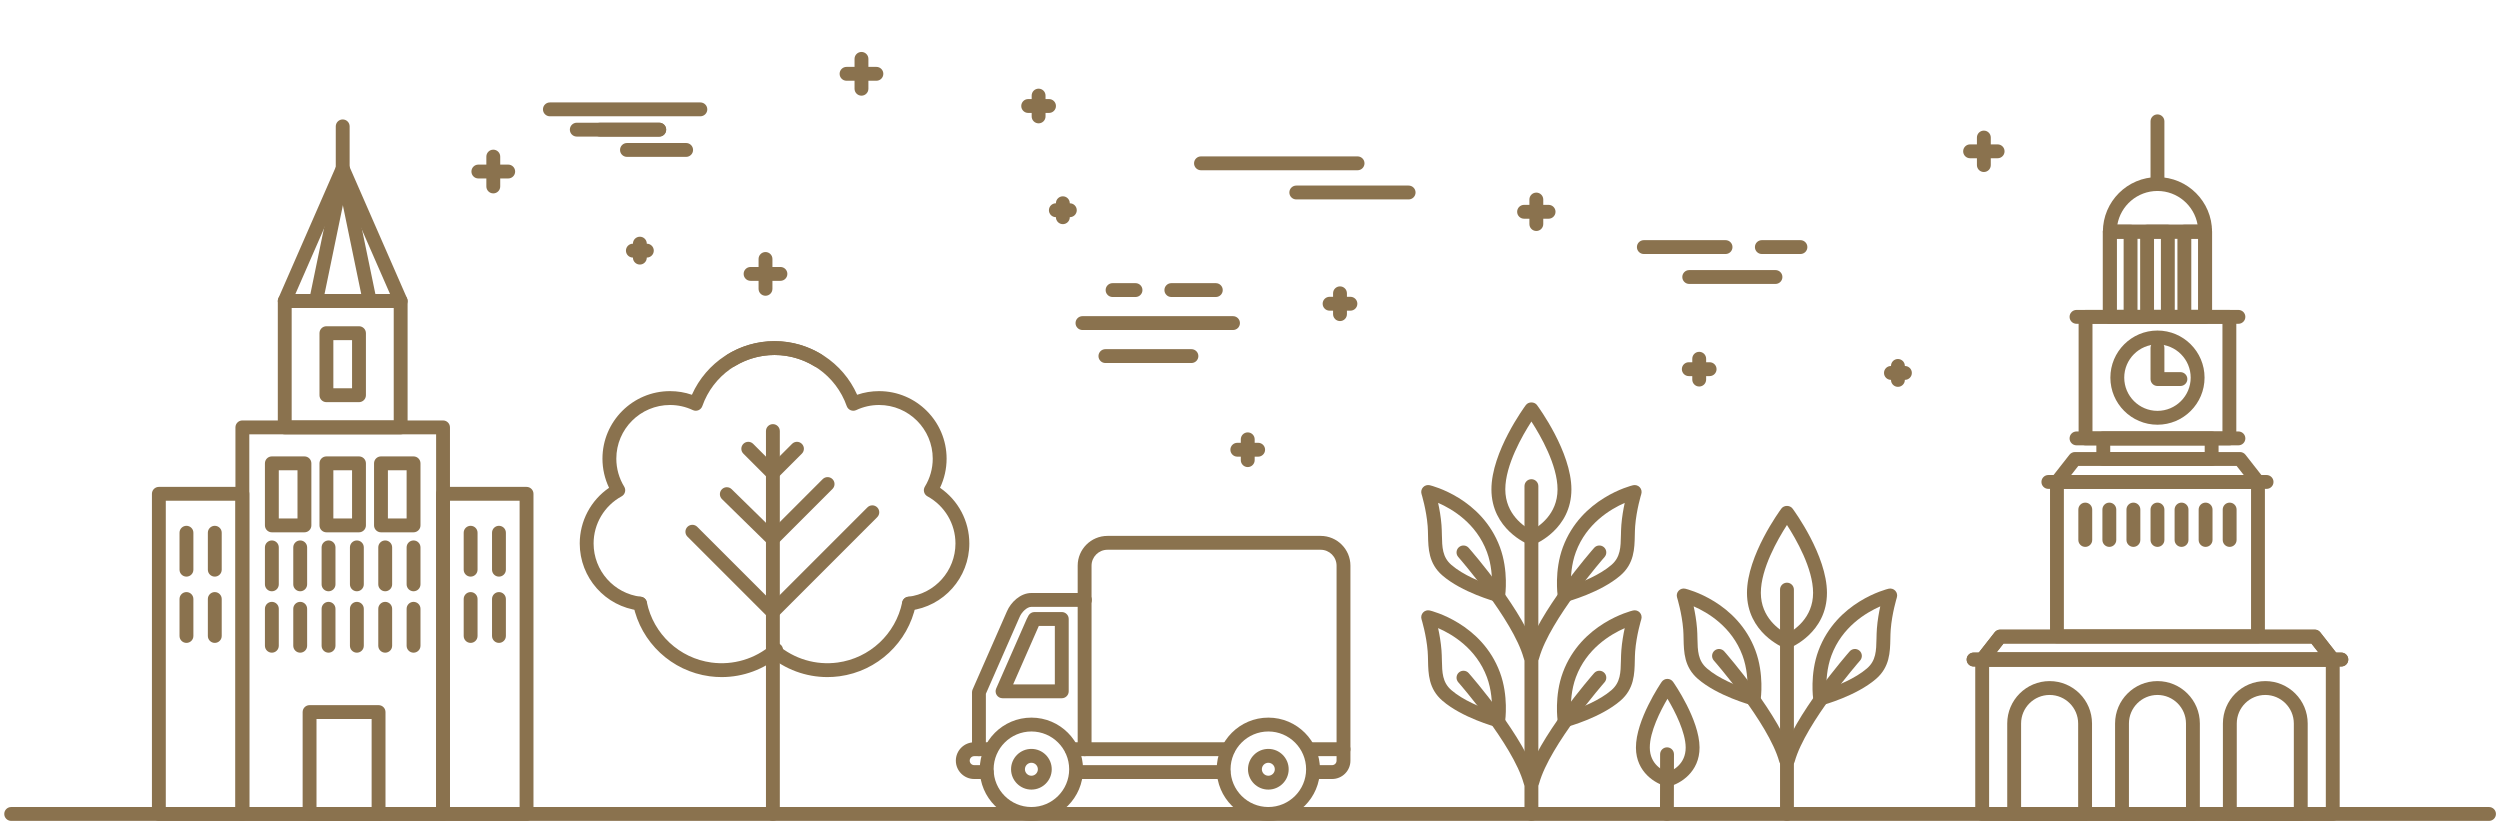 <?xml version="1.0" encoding="UTF-8"?>
<!DOCTYPE svg PUBLIC "-//W3C//DTD SVG 1.1//EN" "http://www.w3.org/Graphics/SVG/1.1/DTD/svg11.dtd">
<svg version="1.1" xmlns="http://www.w3.org/2000/svg" xmlns:xlink="http://www.w3.org/1999/xlink" x="0" y="0" width="450.732" height="150" viewBox="0, 0, 450.732, 150">
  <defs>
    <clipPath id="Clip_1">
      <path d="M0.768,9.367 L450,9.367 L450,148 L0.768,148 z"/>
    </clipPath>
  </defs>
  <g id="Layer_1">
    <g clip-path="url(#Clip_1)" id="Layer_3">
      <path d="M448.75,148 L2.018,148 C1.327,148 0.768,147.44 0.768,146.75 C0.768,146.06 1.327,145.5 2.018,145.5 L448.75,145.5 C449.44,145.5 450,146.06 450,146.75 C450,147.44 449.44,148 448.75,148" fill="#8A724E"/>
      <path d="M155.317,17.25 C154.627,17.25 154.067,16.69 154.067,16 L154.067,14.559 L152.626,14.559 C151.935,14.559 151.376,13.998 151.376,13.309 C151.376,12.618 151.935,12.059 152.626,12.059 L154.067,12.059 L154.067,10.616 C154.067,9.927 154.627,9.366 155.317,9.366 C156.007,9.366 156.567,9.927 156.567,10.616 L156.567,12.059 L158.008,12.059 C158.699,12.059 159.258,12.618 159.258,13.309 C159.258,13.998 158.699,14.559 158.008,14.559 L156.567,14.559 L156.567,16 C156.567,16.69 156.007,17.25 155.317,17.25" fill="#8A724E"/>
      <path d="M380.457,81.501 L397.492,81.501 L397.492,80.29 L380.457,80.29 z M398.743,84.001 L379.207,84.001 C378.517,84.001 377.957,83.441 377.957,82.751 L377.957,79.04 C377.957,78.35 378.517,77.79 379.207,77.79 L398.743,77.79 C399.433,77.79 399.993,78.35 399.993,79.04 L399.993,82.751 C399.993,83.441 399.433,84.001 398.743,84.001" fill="#8A724E"/>
      <path d="M377.259,77.79 L400.691,77.79 L400.691,58.378 L377.259,58.378 z M401.941,80.29 L376.009,80.29 C375.319,80.29 374.759,79.73 374.759,79.04 L374.759,57.128 C374.759,56.437 375.319,55.878 376.009,55.878 L401.941,55.878 C402.631,55.878 403.191,56.437 403.191,57.128 L403.191,79.04 C403.191,79.73 402.631,80.29 401.941,80.29" fill="#8A724E"/>
      <path d="M372.103,113.481 L405.847,113.481 L405.847,88.141 L372.103,88.141 z M407.097,115.981 L370.853,115.981 C370.163,115.981 369.603,115.422 369.603,114.731 L369.603,86.892 C369.603,86.201 370.163,85.642 370.853,85.642 L407.097,85.642 C407.788,85.642 408.347,86.201 408.347,86.892 L408.347,114.731 C408.347,115.422 407.788,115.981 407.097,115.981" fill="#8A724E"/>
      <path d="M373.419,85.642 L404.531,85.642 L403.246,84.001 L374.703,84.001 z M407.097,88.142 L370.853,88.142 C370.374,88.142 369.939,87.87 369.729,87.439 C369.52,87.009 369.573,86.497 369.868,86.121 L373.11,81.981 C373.348,81.678 373.71,81.501 374.095,81.501 L403.856,81.501 C404.24,81.501 404.603,81.678 404.84,81.981 L408.081,86.121 C408.376,86.498 408.43,87.009 408.221,87.44 C408.011,87.87 407.575,88.142 407.097,88.142" fill="#8A724E"/>
      <path d="M408.645,88.142 L369.306,88.142 C368.616,88.142 368.056,87.582 368.056,86.892 C368.056,86.202 368.616,85.642 369.306,85.642 L408.645,85.642 C409.335,85.642 409.895,86.202 409.895,86.892 C409.895,87.582 409.335,88.142 408.645,88.142" fill="#8A724E"/>
      <path d="M358.622,145.5 L419.329,145.5 L419.329,120.16 L358.622,120.16 z M420.579,148 L357.372,148 C356.681,148 356.122,147.44 356.122,146.75 L356.122,118.91 C356.122,118.22 356.681,117.66 357.372,117.66 L420.579,117.66 C421.269,117.66 421.829,118.22 421.829,118.91 L421.829,146.75 C421.829,147.44 421.269,148 420.579,148" fill="#8A724E"/>
      <path d="M359.937,117.66 L418.013,117.66 L416.728,116.019 L361.222,116.019 z M420.579,120.16 L357.372,120.16 C356.893,120.16 356.458,119.888 356.248,119.458 C356.039,119.027 356.092,118.516 356.387,118.139 L359.628,113.999 C359.866,113.696 360.228,113.519 360.613,113.519 L417.337,113.519 C417.722,113.519 418.084,113.696 418.322,113.999 L421.563,118.139 C421.858,118.516 421.912,119.027 421.703,119.458 C421.493,119.888 421.057,120.16 420.579,120.16" fill="#8A724E"/>
      <path d="M422.126,120.16 L355.823,120.16 C355.133,120.16 354.573,119.6 354.573,118.91 C354.573,118.22 355.133,117.66 355.823,117.66 L422.126,117.66 C422.816,117.66 423.376,118.22 423.376,118.91 C423.376,119.6 422.816,120.16 422.126,120.16" fill="#8A724E"/>
      <path d="M359.937,117.66 L418.013,117.66 L416.728,116.019 L361.222,116.019 z M420.579,120.16 L357.372,120.16 C356.893,120.16 356.458,119.888 356.248,119.458 C356.039,119.027 356.092,118.516 356.387,118.139 L359.628,113.999 C359.866,113.696 360.228,113.519 360.613,113.519 L417.337,113.519 C417.722,113.519 418.084,113.696 418.322,113.999 L421.563,118.139 C421.858,118.516 421.912,119.027 421.703,119.458 C421.493,119.888 421.057,120.16 420.579,120.16" fill="#8A724E"/>
      <path d="M422.126,120.16 L355.823,120.16 C355.133,120.16 354.573,119.6 354.573,118.91 C354.573,118.22 355.133,117.66 355.823,117.66 L422.126,117.66 C422.816,117.66 423.376,118.22 423.376,118.91 C423.376,119.6 422.816,120.16 422.126,120.16" fill="#8A724E"/>
      <path d="M403.571,80.29 L374.38,80.29 C373.689,80.29 373.13,79.73 373.13,79.04 C373.13,78.35 373.689,77.79 374.38,77.79 L403.571,77.79 C404.261,77.79 404.821,78.35 404.821,79.04 C404.821,79.73 404.261,80.29 403.571,80.29" fill="#8A724E"/>
      <path d="M403.571,58.378 L374.38,58.378 C373.689,58.378 373.13,57.818 373.13,57.128 C373.13,56.438 373.689,55.878 374.38,55.878 L403.571,55.878 C404.261,55.878 404.821,56.438 404.821,57.128 C404.821,57.818 404.261,58.378 403.571,58.378" fill="#8A724E"/>
      <path d="M388.975,62.093 C385.672,62.093 382.985,64.781 382.985,68.084 C382.985,71.386 385.672,74.074 388.975,74.074 C392.278,74.074 394.965,71.386 394.965,68.084 C394.965,64.781 392.278,62.093 388.975,62.093 M388.975,76.574 C384.293,76.574 380.485,72.765 380.485,68.084 C380.485,63.402 384.293,59.593 388.975,59.593 C393.657,59.593 397.465,63.402 397.465,68.084 C397.465,72.765 393.657,76.574 388.975,76.574" fill="#8A724E"/>
      <path d="M393.113,69.592 L388.975,69.592 C388.285,69.592 387.725,69.032 387.725,68.342 L387.725,62.719 C387.725,62.029 388.285,61.469 388.975,61.469 C389.666,61.469 390.225,62.029 390.225,62.719 L390.225,67.092 L393.113,67.092 C393.803,67.092 394.363,67.652 394.363,68.342 C394.363,69.032 393.803,69.592 393.113,69.592" fill="#8A724E"/>
      <path d="M381.634,55.878 L396.316,55.878 L396.316,43.022 L381.634,43.022 z M397.566,58.378 L380.384,58.378 C379.694,58.378 379.134,57.818 379.134,57.128 L379.134,41.772 C379.134,41.082 379.694,40.522 380.384,40.522 L397.566,40.522 C398.256,40.522 398.816,41.082 398.816,41.772 L398.816,57.128 C398.816,57.818 398.256,58.378 397.566,58.378" fill="#8A724E"/>
      <path d="M381.634,55.878 L382.876,55.878 L382.876,43.022 L381.634,43.022 z M384.126,58.378 L380.384,58.378 C379.694,58.378 379.134,57.818 379.134,57.128 L379.134,41.772 C379.134,41.082 379.694,40.522 380.384,40.522 L384.126,40.522 C384.817,40.522 385.376,41.082 385.376,41.772 L385.376,57.128 C385.376,57.818 384.817,58.378 384.126,58.378" fill="#8A724E"/>
      <path d="M395.074,55.878 L396.316,55.878 L396.316,43.022 L395.074,43.022 z M397.566,58.378 L393.824,58.378 C393.133,58.378 392.574,57.818 392.574,57.128 L392.574,41.772 C392.574,41.082 393.133,40.522 393.824,40.522 L397.566,40.522 C398.256,40.522 398.816,41.082 398.816,41.772 L398.816,57.128 C398.816,57.818 398.256,58.378 397.566,58.378" fill="#8A724E"/>
      <path d="M388.354,55.878 L389.596,55.878 L389.596,43.022 L388.354,43.022 z M390.846,58.378 L387.104,58.378 C386.414,58.378 385.854,57.818 385.854,57.128 L385.854,41.772 C385.854,41.082 386.414,40.522 387.104,40.522 L390.846,40.522 C391.537,40.522 392.096,41.082 392.096,41.772 L392.096,57.128 C392.096,57.818 391.537,58.378 390.846,58.378" fill="#8A724E"/>
      <path d="M381.741,40.522 L396.21,40.522 C395.615,37.067 392.597,34.431 388.975,34.431 C385.353,34.431 382.336,37.067 381.741,40.522 M397.566,43.022 L380.385,43.022 C379.694,43.022 379.135,42.462 379.135,41.772 C379.135,36.346 383.55,31.931 388.975,31.931 C394.401,31.931 398.816,36.346 398.816,41.772 C398.816,42.462 398.257,43.022 397.566,43.022" fill="#8A724E"/>
      <path d="M388.975,34.431 C388.285,34.431 387.725,33.871 387.725,33.181 L387.725,21.876 C387.725,21.185 388.285,20.626 388.975,20.626 C389.665,20.626 390.225,21.185 390.225,21.876 L390.225,33.181 C390.225,33.871 389.665,34.431 388.975,34.431" fill="#8A724E"/>
      <path d="M375.96,98.6 C375.27,98.6 374.71,98.04 374.71,97.35 L374.71,91.87 C374.71,91.179 375.27,90.62 375.96,90.62 C376.65,90.62 377.21,91.179 377.21,91.87 L377.21,97.35 C377.21,98.04 376.65,98.6 375.96,98.6" fill="#8A724E"/>
      <path d="M380.298,98.6 C379.608,98.6 379.048,98.04 379.048,97.35 L379.048,91.87 C379.048,91.179 379.608,90.62 380.298,90.62 C380.988,90.62 381.548,91.179 381.548,91.87 L381.548,97.35 C381.548,98.04 380.988,98.6 380.298,98.6" fill="#8A724E"/>
      <path d="M384.637,98.6 C383.947,98.6 383.387,98.04 383.387,97.35 L383.387,91.87 C383.387,91.179 383.947,90.62 384.637,90.62 C385.327,90.62 385.887,91.179 385.887,91.87 L385.887,97.35 C385.887,98.04 385.327,98.6 384.637,98.6" fill="#8A724E"/>
      <path d="M388.975,98.6 C388.285,98.6 387.725,98.04 387.725,97.35 L387.725,91.87 C387.725,91.179 388.285,90.62 388.975,90.62 C389.665,90.62 390.225,91.179 390.225,91.87 L390.225,97.35 C390.225,98.04 389.665,98.6 388.975,98.6" fill="#8A724E"/>
      <path d="M393.314,98.6 C392.624,98.6 392.064,98.04 392.064,97.35 L392.064,91.87 C392.064,91.179 392.624,90.62 393.314,90.62 C394.004,90.62 394.564,91.179 394.564,91.87 L394.564,97.35 C394.564,98.04 394.004,98.6 393.314,98.6" fill="#8A724E"/>
      <path d="M397.652,98.6 C396.962,98.6 396.402,98.04 396.402,97.35 L396.402,91.87 C396.402,91.179 396.962,90.62 397.652,90.62 C398.342,90.62 398.902,91.179 398.902,91.87 L398.902,97.35 C398.902,98.04 398.342,98.6 397.652,98.6" fill="#8A724E"/>
      <path d="M401.991,98.6 C401.301,98.6 400.741,98.04 400.741,97.35 L400.741,91.87 C400.741,91.179 401.301,90.62 401.991,90.62 C402.681,90.62 403.241,91.179 403.241,91.87 L403.241,97.35 C403.241,98.04 402.681,98.6 401.991,98.6" fill="#8A724E"/>
      <path d="M364.389,145.5 L374.676,145.5 L374.676,130.439 C374.676,127.604 372.368,125.296 369.533,125.296 C366.697,125.296 364.389,127.604 364.389,130.439 z M375.926,148 L363.139,148 C362.449,148 361.889,147.44 361.889,146.75 L361.889,130.439 C361.889,126.225 365.318,122.796 369.533,122.796 C373.747,122.796 377.176,126.225 377.176,130.439 L377.176,146.75 C377.176,147.44 376.617,148 375.926,148" fill="#8A724E"/>
      <path d="M383.832,145.5 L394.118,145.5 L394.118,130.439 C394.118,127.604 391.81,125.296 388.975,125.296 C386.139,125.296 383.832,127.604 383.832,130.439 z M395.368,148 L382.582,148 C381.892,148 381.332,147.44 381.332,146.75 L381.332,130.439 C381.332,126.225 384.76,122.796 388.975,122.796 C393.19,122.796 396.618,126.225 396.618,130.439 L396.618,146.75 C396.618,147.44 396.06,148 395.368,148" fill="#8A724E"/>
      <path d="M403.274,145.5 L413.561,145.5 L413.561,130.439 C413.561,127.604 411.253,125.296 408.418,125.296 C405.582,125.296 403.274,127.604 403.274,130.439 z M414.811,148 L402.024,148 C401.334,148 400.774,147.44 400.774,146.75 L400.774,130.439 C400.774,126.225 404.203,122.796 408.418,122.796 C412.632,122.796 416.061,126.225 416.061,130.439 L416.061,146.75 C416.061,147.44 415.502,148 414.811,148" fill="#8A724E"/>
      <path d="M44.948,145.5 L78.627,145.5 L78.627,78.304 L44.948,78.304 z M79.876,148 L43.698,148 C43.007,148 42.448,147.44 42.448,146.75 L42.448,77.054 C42.448,76.363 43.007,75.804 43.698,75.804 L79.876,75.804 C80.567,75.804 81.126,76.363 81.126,77.054 L81.126,146.75 C81.126,147.44 80.567,148 79.876,148" fill="#8A724E"/>
      <path d="M52.587,75.804 L70.986,75.804 L70.986,55.522 L52.587,55.522 z M72.237,78.304 L51.337,78.304 C50.647,78.304 50.087,77.744 50.087,77.054 L50.087,54.271 C50.087,53.581 50.647,53.021 51.337,53.021 L72.237,53.021 C72.927,53.021 73.487,53.581 73.487,54.271 L73.487,77.054 C73.487,77.744 72.927,78.304 72.237,78.304" fill="#8A724E"/>
      <path d="M53.249,53.021 L70.326,53.021 L61.786,33.498 z M72.236,55.521 L51.337,55.521 C50.916,55.521 50.521,55.308 50.292,54.955 C50.06,54.603 50.022,54.158 50.191,53.771 L60.641,29.876 C60.84,29.421 61.289,29.127 61.786,29.127 C62.284,29.127 62.732,29.421 62.932,29.876 L73.382,53.771 C73.551,54.158 73.514,54.603 73.283,54.955 C73.052,55.308 72.659,55.521 72.236,55.521" fill="#8A724E"/>
      <path d="M29.892,145.5 L42.448,145.5 L42.448,90.283 L29.892,90.283 z M43.698,148 L28.642,148 C27.952,148 27.392,147.44 27.392,146.75 L27.392,89.033 C27.392,88.343 27.952,87.783 28.642,87.783 L43.698,87.783 C44.388,87.783 44.948,88.343 44.948,89.033 L44.948,146.75 C44.948,147.44 44.388,148 43.698,148" fill="#8A724E"/>
      <path d="M81.126,145.5 L93.682,145.5 L93.682,90.283 L81.126,90.283 z M94.932,148 L79.876,148 C79.186,148 78.626,147.44 78.626,146.75 L78.626,89.033 C78.626,88.343 79.186,87.783 79.876,87.783 L94.932,87.783 C95.622,87.783 96.182,88.343 96.182,89.033 L96.182,146.75 C96.182,147.44 95.622,148 94.932,148" fill="#8A724E"/>
      <path d="M50.264,93.473 L53.637,93.473 L53.637,84.786 L50.264,84.786 z M54.887,95.973 L49.014,95.973 C48.324,95.973 47.764,95.413 47.764,94.723 L47.764,83.536 C47.764,82.846 48.324,82.286 49.014,82.286 L54.887,82.286 C55.578,82.286 56.137,82.846 56.137,83.536 L56.137,94.723 C56.137,95.413 55.578,95.973 54.887,95.973" fill="#8A724E"/>
      <path d="M60.101,93.473 L63.473,93.473 L63.473,84.786 L60.101,84.786 z M64.723,95.973 L58.851,95.973 C58.161,95.973 57.601,95.413 57.601,94.723 L57.601,83.536 C57.601,82.846 58.161,82.286 58.851,82.286 L64.723,82.286 C65.414,82.286 65.973,82.846 65.973,83.536 L65.973,94.723 C65.973,95.413 65.414,95.973 64.723,95.973" fill="#8A724E"/>
      <path d="M60.101,70.006 L63.473,70.006 L63.473,61.319 L60.101,61.319 z M64.723,72.506 L58.851,72.506 C58.161,72.506 57.601,71.946 57.601,71.256 L57.601,60.069 C57.601,59.379 58.161,58.819 58.851,58.819 L64.723,58.819 C65.414,58.819 65.973,59.379 65.973,60.069 L65.973,71.256 C65.973,71.946 65.414,72.506 64.723,72.506" fill="#8A724E"/>
      <path d="M69.937,93.473 L73.31,93.473 L73.31,84.786 L69.937,84.786 z M74.56,95.973 L68.687,95.973 C67.997,95.973 67.437,95.413 67.437,94.723 L67.437,83.536 C67.437,82.846 67.997,82.286 68.687,82.286 L74.56,82.286 C75.25,82.286 75.81,82.846 75.81,83.536 L75.81,94.723 C75.81,95.413 75.25,95.973 74.56,95.973" fill="#8A724E"/>
      <path d="M49.014,106.603 C48.324,106.603 47.764,106.043 47.764,105.353 L47.764,98.689 C47.764,97.998 48.324,97.439 49.014,97.439 C49.704,97.439 50.264,97.998 50.264,98.689 L50.264,105.353 C50.264,106.043 49.704,106.603 49.014,106.603" fill="#8A724E"/>
      <path d="M54.124,106.603 C53.434,106.603 52.874,106.043 52.874,105.353 L52.874,98.689 C52.874,97.998 53.434,97.439 54.124,97.439 C54.813,97.439 55.374,97.998 55.374,98.689 L55.374,105.353 C55.374,106.043 54.813,106.603 54.124,106.603" fill="#8A724E"/>
      <path d="M59.233,106.603 C58.543,106.603 57.983,106.043 57.983,105.353 L57.983,98.689 C57.983,97.998 58.543,97.439 59.233,97.439 C59.923,97.439 60.483,97.998 60.483,98.689 L60.483,105.353 C60.483,106.043 59.923,106.603 59.233,106.603" fill="#8A724E"/>
      <path d="M64.341,106.603 C63.651,106.603 63.091,106.043 63.091,105.353 L63.091,98.689 C63.091,97.998 63.651,97.439 64.341,97.439 C65.031,97.439 65.591,97.998 65.591,98.689 L65.591,105.353 C65.591,106.043 65.031,106.603 64.341,106.603" fill="#8A724E"/>
      <path d="M69.451,106.603 C68.761,106.603 68.201,106.043 68.201,105.353 L68.201,98.689 C68.201,97.998 68.761,97.439 69.451,97.439 C70.141,97.439 70.701,97.998 70.701,98.689 L70.701,105.353 C70.701,106.043 70.141,106.603 69.451,106.603" fill="#8A724E"/>
      <path d="M74.56,106.603 C73.87,106.603 73.31,106.043 73.31,105.353 L73.31,98.689 C73.31,97.998 73.87,97.439 74.56,97.439 C75.25,97.439 75.81,97.998 75.81,98.689 L75.81,105.353 C75.81,106.043 75.25,106.603 74.56,106.603" fill="#8A724E"/>
      <path d="M49.014,117.674 C48.324,117.674 47.764,117.114 47.764,116.424 L47.764,109.761 C47.764,109.07 48.324,108.511 49.014,108.511 C49.704,108.511 50.264,109.07 50.264,109.761 L50.264,116.424 C50.264,117.114 49.704,117.674 49.014,117.674" fill="#8A724E"/>
      <path d="M54.124,117.674 C53.434,117.674 52.874,117.114 52.874,116.424 L52.874,109.761 C52.874,109.07 53.434,108.511 54.124,108.511 C54.813,108.511 55.374,109.07 55.374,109.761 L55.374,116.424 C55.374,117.114 54.813,117.674 54.124,117.674" fill="#8A724E"/>
      <path d="M59.233,117.674 C58.543,117.674 57.983,117.114 57.983,116.424 L57.983,109.761 C57.983,109.07 58.543,108.511 59.233,108.511 C59.923,108.511 60.483,109.07 60.483,109.761 L60.483,116.424 C60.483,117.114 59.923,117.674 59.233,117.674" fill="#8A724E"/>
      <path d="M64.341,117.674 C63.651,117.674 63.091,117.114 63.091,116.424 L63.091,109.761 C63.091,109.07 63.651,108.511 64.341,108.511 C65.031,108.511 65.591,109.07 65.591,109.761 L65.591,116.424 C65.591,117.114 65.031,117.674 64.341,117.674" fill="#8A724E"/>
      <path d="M69.451,117.674 C68.761,117.674 68.201,117.114 68.201,116.424 L68.201,109.761 C68.201,109.07 68.761,108.511 69.451,108.511 C70.141,108.511 70.701,109.07 70.701,109.761 L70.701,116.424 C70.701,117.114 70.141,117.674 69.451,117.674" fill="#8A724E"/>
      <path d="M74.56,117.674 C73.87,117.674 73.31,117.114 73.31,116.424 L73.31,109.761 C73.31,109.07 73.87,108.511 74.56,108.511 C75.25,108.511 75.81,109.07 75.81,109.761 L75.81,116.424 C75.81,117.114 75.25,117.674 74.56,117.674" fill="#8A724E"/>
      <path d="M33.616,103.961 C32.926,103.961 32.366,103.401 32.366,102.711 L32.366,96.049 C32.366,95.358 32.926,94.799 33.616,94.799 C34.306,94.799 34.866,95.358 34.866,96.049 L34.866,102.711 C34.866,103.401 34.306,103.961 33.616,103.961" fill="#8A724E"/>
      <path d="M38.724,103.961 C38.034,103.961 37.474,103.401 37.474,102.711 L37.474,96.049 C37.474,95.358 38.034,94.799 38.724,94.799 C39.414,94.799 39.974,95.358 39.974,96.049 L39.974,102.711 C39.974,103.401 39.414,103.961 38.724,103.961" fill="#8A724E"/>
      <path d="M33.616,115.91 C32.926,115.91 32.366,115.35 32.366,114.66 L32.366,107.998 C32.366,107.307 32.926,106.748 33.616,106.748 C34.306,106.748 34.866,107.307 34.866,107.998 L34.866,114.66 C34.866,115.35 34.306,115.91 33.616,115.91" fill="#8A724E"/>
      <path d="M38.724,115.91 C38.034,115.91 37.474,115.35 37.474,114.66 L37.474,107.998 C37.474,107.307 38.034,106.748 38.724,106.748 C39.414,106.748 39.974,107.307 39.974,107.998 L39.974,114.66 C39.974,115.35 39.414,115.91 38.724,115.91" fill="#8A724E"/>
      <path d="M84.85,103.961 C84.16,103.961 83.6,103.401 83.6,102.711 L83.6,96.049 C83.6,95.358 84.16,94.799 84.85,94.799 C85.54,94.799 86.1,95.358 86.1,96.049 L86.1,102.711 C86.1,103.401 85.54,103.961 84.85,103.961" fill="#8A724E"/>
      <path d="M89.958,103.961 C89.268,103.961 88.708,103.401 88.708,102.711 L88.708,96.049 C88.708,95.358 89.268,94.799 89.958,94.799 C90.648,94.799 91.208,95.358 91.208,96.049 L91.208,102.711 C91.208,103.401 90.648,103.961 89.958,103.961" fill="#8A724E"/>
      <path d="M84.85,115.91 C84.16,115.91 83.6,115.35 83.6,114.66 L83.6,107.998 C83.6,107.307 84.16,106.748 84.85,106.748 C85.54,106.748 86.1,107.307 86.1,107.998 L86.1,114.66 C86.1,115.35 85.54,115.91 84.85,115.91" fill="#8A724E"/>
      <path d="M89.958,115.91 C89.268,115.91 88.708,115.35 88.708,114.66 L88.708,107.998 C88.708,107.307 89.268,106.748 89.958,106.748 C90.648,106.748 91.208,107.307 91.208,107.998 L91.208,114.66 C91.208,115.35 90.648,115.91 89.958,115.91" fill="#8A724E"/>
      <path d="M61.787,31.627 C61.097,31.627 60.537,31.067 60.537,30.377 L60.537,22.785 C60.537,22.095 61.097,21.535 61.787,21.535 C62.477,21.535 63.037,22.095 63.037,22.785 L63.037,30.377 C63.037,31.067 62.477,31.627 61.787,31.627" fill="#8A724E"/>
      <path d="M56.975,55.522 C56.891,55.522 56.806,55.513 56.721,55.496 C56.045,55.356 55.61,54.694 55.75,54.019 L60.628,30.427 C60.768,29.751 61.43,29.313 62.105,29.456 C62.781,29.595 63.216,30.257 63.076,30.933 L58.198,54.524 C58.076,55.115 57.556,55.522 56.975,55.522" fill="#8A724E"/>
      <path d="M66.661,55.522 C66.08,55.522 65.56,55.115 65.438,54.524 L60.56,30.933 C60.42,30.257 60.855,29.595 61.531,29.456 C62.204,29.317 62.868,29.751 63.008,30.427 L67.886,54.019 C68.026,54.694 67.591,55.356 66.915,55.496 C66.83,55.513 66.745,55.522 66.661,55.522" fill="#8A724E"/>
      <path d="M57.064,145.5 L67.002,145.5 L67.002,129.632 L57.064,129.632 z M68.252,148 L55.814,148 C55.123,148 54.564,147.44 54.564,146.75 L54.564,128.382 C54.564,127.691 55.123,127.132 55.814,127.132 L68.252,127.132 C68.943,127.132 69.502,127.691 69.502,128.382 L69.502,146.75 C69.502,147.44 68.943,148 68.252,148" fill="#8A724E"/>
      <path d="M322.177,148 C321.487,148 320.927,147.44 320.927,146.75 L320.927,106.304 C320.927,105.613 321.487,105.054 322.177,105.054 C322.867,105.054 323.427,105.613 323.427,106.304 L323.427,146.75 C323.427,147.44 322.867,148 322.177,148" fill="#8A724E"/>
      <path d="M322.177,94.652 C320.537,97.188 317.467,102.52 317.467,106.885 C317.467,111.403 320.913,113.629 322.18,114.294 C323.457,113.631 326.887,111.426 326.887,106.885 C326.887,102.52 323.817,97.188 322.177,94.652 M322.177,116.925 C322.02,116.925 321.864,116.896 321.715,116.837 C321.44,116.727 314.967,114.069 314.967,106.885 C314.967,100.131 320.919,92.029 321.173,91.687 C321.644,91.052 322.71,91.052 323.181,91.687 C323.435,92.029 329.387,100.131 329.387,106.885 C329.387,114.069 322.914,116.727 322.639,116.837 C322.49,116.896 322.334,116.925 322.177,116.925" fill="#8A724E"/>
      <path d="M337.418,121.456 L337.428,121.456 z M338.999,109.325 C336.41,110.459 332.105,113.04 330.197,118.172 C329.356,120.433 329.249,122.81 329.289,124.291 C331.175,123.65 334.47,122.352 336.601,120.511 C338.235,119.097 338.272,117.345 338.317,115.126 C338.33,114.522 338.344,113.916 338.391,113.313 C338.504,111.852 338.755,110.442 338.999,109.325 M328.157,127.204 C327.915,127.204 327.677,127.134 327.471,126.999 C327.172,126.803 326.972,126.488 326.92,126.135 C326.894,125.949 326.275,121.549 327.854,117.301 C331.136,108.474 340.122,106.231 340.503,106.141 C340.942,106.038 341.4,106.175 341.707,106.503 C342.014,106.831 342.121,107.299 341.987,107.728 C341.979,107.757 341.111,110.567 340.883,113.508 C340.84,114.062 340.829,114.621 340.817,115.178 C340.768,117.56 340.711,120.261 338.235,122.401 C334.685,125.472 328.733,127.094 328.481,127.161 C328.375,127.19 328.266,127.204 328.157,127.204" fill="#8A724E"/>
      <path d="M322.371,138.219 C322.26,138.219 322.147,138.204 322.036,138.173 C321.37,137.989 320.982,137.3 321.167,136.635 C323.245,129.15 333.072,117.907 333.488,117.431 C333.944,116.912 334.736,116.863 335.254,117.317 C335.771,117.773 335.823,118.563 335.367,119.081 C335.268,119.194 325.5,130.369 323.574,137.303 C323.422,137.857 322.918,138.219 322.371,138.219" fill="#8A724E"/>
      <path d="M307.753,120.511 C309.89,122.358 313.181,123.654 315.065,124.292 C315.105,122.811 314.997,120.434 314.156,118.172 C312.239,113.015 307.939,110.444 305.354,109.319 C305.598,110.436 305.85,111.849 305.964,113.314 C306.011,113.915 306.024,114.522 306.036,115.124 C306.082,117.344 306.118,119.097 307.753,120.511 M316.196,127.204 C316.088,127.204 315.979,127.191 315.872,127.161 C315.62,127.094 309.669,125.472 306.118,122.402 C303.642,120.26 303.586,117.559 303.537,115.176 C303.525,114.62 303.515,114.062 303.472,113.508 C303.241,110.557 302.375,107.757 302.366,107.729 C302.232,107.3 302.339,106.832 302.647,106.503 C302.953,106.175 303.412,106.033 303.851,106.141 C304.232,106.232 313.218,108.474 316.5,117.301 C318.078,121.549 317.46,125.949 317.434,126.135 C317.382,126.489 317.182,126.803 316.883,126.999 C316.677,127.134 316.439,127.204 316.196,127.204" fill="#8A724E"/>
      <path d="M321.984,138.219 C321.437,138.219 320.934,137.857 320.781,137.304 C318.853,130.365 309.086,119.194 308.987,119.081 C308.532,118.563 308.583,117.773 309.101,117.317 C309.621,116.861 310.411,116.914 310.866,117.431 C311.283,117.907 321.11,129.15 323.189,136.634 C323.375,137.3 322.985,137.989 322.32,138.173 C322.208,138.204 322.095,138.219 321.984,138.219" fill="#8A724E"/>
      <path d="M276.103,148 C275.413,148 274.853,147.44 274.853,146.75 L274.853,87.646 C274.853,86.956 275.413,86.396 276.103,86.396 C276.793,86.396 277.353,86.956 277.353,87.646 L277.353,146.75 C277.353,147.44 276.793,148 276.103,148" fill="#8A724E"/>
      <path d="M276.103,75.996 C274.463,78.531 271.394,83.863 271.394,88.228 C271.394,92.746 274.839,94.972 276.106,95.637 C277.383,94.974 280.813,92.768 280.813,88.228 C280.813,83.863 277.743,78.531 276.103,75.996 M276.103,98.268 C275.946,98.268 275.79,98.239 275.641,98.18 C275.366,98.07 268.894,95.412 268.894,88.228 C268.894,81.475 274.845,73.372 275.099,73.03 C275.57,72.395 276.636,72.395 277.107,73.03 C277.361,73.372 283.313,81.475 283.313,88.228 C283.313,95.412 276.84,98.07 276.565,98.18 C276.416,98.239 276.26,98.268 276.103,98.268" fill="#8A724E"/>
      <path d="M291.344,102.799 L291.354,102.799 z M292.925,90.668 C290.336,91.802 286.031,94.383 284.123,99.515 C283.282,101.776 283.175,104.153 283.215,105.634 C285.101,104.993 288.396,103.695 290.527,101.854 C292.161,100.44 292.198,98.688 292.243,96.469 C292.256,95.865 292.27,95.259 292.317,94.657 C292.43,93.195 292.681,91.785 292.925,90.668 M282.083,108.547 C281.841,108.547 281.603,108.477 281.397,108.342 C281.098,108.146 280.898,107.831 280.846,107.478 C280.82,107.292 280.201,102.892 281.78,98.644 C285.062,89.817 294.048,87.574 294.429,87.484 C294.867,87.383 295.326,87.518 295.633,87.846 C295.94,88.174 296.047,88.642 295.913,89.071 C295.905,89.1 295.037,91.91 294.809,94.852 C294.766,95.406 294.755,95.965 294.743,96.522 C294.694,98.903 294.637,101.604 292.161,103.744 C288.611,106.815 282.659,108.437 282.407,108.504 C282.301,108.533 282.192,108.547 282.083,108.547" fill="#8A724E"/>
      <path d="M276.297,119.562 C276.186,119.562 276.073,119.547 275.962,119.515 C275.296,119.331 274.907,118.642 275.092,117.978 C277.17,110.493 286.997,99.249 287.414,98.773 C287.87,98.255 288.66,98.205 289.179,98.66 C289.697,99.116 289.748,99.905 289.293,100.424 C289.194,100.536 279.426,111.711 277.5,118.646 C277.347,119.2 276.844,119.562 276.297,119.562" fill="#8A724E"/>
      <path d="M259.28,90.661 C259.524,91.778 259.776,93.191 259.89,94.657 C259.937,95.259 259.95,95.864 259.963,96.467 C260.009,98.686 260.045,100.439 261.68,101.853 C263.81,103.695 267.105,104.993 268.991,105.634 C269.031,104.152 268.924,101.775 268.083,99.515 C266.166,94.357 261.865,91.786 259.28,90.661 M270.123,108.547 C270.014,108.547 269.905,108.533 269.799,108.504 C269.547,108.436 263.595,106.814 260.046,103.744 C257.568,101.602 257.512,98.902 257.464,96.518 C257.452,95.963 257.441,95.405 257.398,94.851 C257.169,91.911 256.301,89.099 256.293,89.071 C256.159,88.641 256.266,88.174 256.573,87.846 C256.88,87.516 257.338,87.382 257.777,87.483 C258.158,87.574 267.144,89.816 270.426,98.643 C272.005,102.891 271.386,107.292 271.36,107.477 C271.308,107.831 271.108,108.145 270.809,108.342 C270.603,108.476 270.365,108.547 270.123,108.547" fill="#8A724E"/>
      <path d="M275.91,119.562 C275.363,119.562 274.86,119.2 274.707,118.646 C272.78,111.711 263.013,100.536 262.914,100.424 C262.459,99.905 262.51,99.116 263.028,98.66 C263.547,98.205 264.337,98.255 264.793,98.773 C265.21,99.249 275.036,110.493 277.115,117.976 C277.301,118.642 276.911,119.331 276.246,119.515 C276.134,119.547 276.021,119.562 275.91,119.562" fill="#8A724E"/>
      <path d="M292.925,113.249 C290.336,114.383 286.03,116.964 284.123,122.097 C283.282,124.357 283.175,126.733 283.215,128.215 C285.101,127.575 288.396,126.277 290.527,124.435 C292.161,123.02 292.197,121.269 292.243,119.05 C292.256,118.446 292.27,117.84 292.317,117.238 C292.43,115.776 292.681,114.366 292.925,113.249 M282.083,131.128 C281.841,131.128 281.603,131.058 281.397,130.922 C281.098,130.727 280.898,130.412 280.846,130.059 C280.82,129.873 280.201,125.473 281.779,121.226 C285.061,112.397 294.048,110.155 294.429,110.064 C294.867,109.962 295.326,110.099 295.633,110.427 C295.94,110.755 296.047,111.223 295.913,111.652 C295.904,111.681 295.037,114.491 294.809,117.433 C294.766,117.987 294.755,118.546 294.743,119.103 C294.694,121.484 294.637,124.185 292.161,126.325 C288.611,129.396 282.658,131.018 282.407,131.085 C282.3,131.114 282.192,131.128 282.083,131.128" fill="#8A724E"/>
      <path d="M276.297,142.143 C276.186,142.143 276.073,142.128 275.962,142.097 C275.296,141.913 274.907,141.224 275.092,140.559 C277.17,133.074 286.997,121.831 287.414,121.355 C287.87,120.835 288.66,120.787 289.179,121.241 C289.697,121.697 289.748,122.487 289.293,123.005 C289.194,123.118 279.426,134.293 277.5,141.227 C277.347,141.781 276.844,142.143 276.297,142.143" fill="#8A724E"/>
      <path d="M259.28,113.242 C259.524,114.36 259.776,115.772 259.89,117.238 C259.937,117.84 259.95,118.445 259.963,119.048 C260.009,121.267 260.045,123.02 261.68,124.434 C263.816,126.282 267.107,127.577 268.991,128.216 C269.031,126.734 268.924,124.357 268.083,122.096 C266.166,116.938 261.865,114.367 259.28,113.242 M270.123,131.128 C270.014,131.128 269.906,131.114 269.799,131.085 C269.548,131.017 263.595,129.396 260.046,126.325 C257.568,124.183 257.512,121.483 257.464,119.099 C257.452,118.544 257.441,117.986 257.398,117.432 C257.169,114.492 256.301,111.68 256.293,111.652 C256.159,111.222 256.266,110.755 256.573,110.427 C256.88,110.098 257.338,109.961 257.777,110.064 C258.158,110.155 267.145,112.397 270.426,121.225 C272.005,125.472 271.386,129.873 271.36,130.058 C271.308,130.412 271.108,130.726 270.809,130.922 C270.603,131.057 270.365,131.128 270.123,131.128" fill="#8A724E"/>
      <path d="M275.91,142.143 C275.363,142.143 274.86,141.781 274.707,141.228 C272.78,134.293 263.013,123.118 262.914,123.005 C262.459,122.487 262.51,121.697 263.028,121.241 C263.547,120.787 264.337,120.835 264.793,121.355 C265.21,121.831 275.036,133.074 277.115,140.558 C277.301,141.224 276.911,141.913 276.246,142.097 C276.134,142.128 276.021,142.143 275.91,142.143" fill="#8A724E"/>
      <path d="M300.635,125.984 C299.386,128.114 297.43,131.913 297.447,134.8 C297.463,137.849 299.837,138.949 300.7,139.249 C301.551,138.935 303.933,137.787 303.916,134.764 C303.901,132.044 302.031,128.316 300.635,125.984 M300.713,141.806 C300.615,141.806 300.517,141.795 300.421,141.772 C298.538,141.319 294.971,139.282 294.947,134.814 C294.918,129.812 299.398,123.219 299.588,122.941 C299.821,122.603 300.202,122.4 300.613,122.398 L300.619,122.398 C301.027,122.398 301.408,122.596 301.643,122.93 C301.836,123.206 306.388,129.748 306.416,134.751 C306.442,139.219 302.897,141.296 301.019,141.768 C300.918,141.794 300.816,141.806 300.713,141.806" fill="#8A724E"/>
      <path d="M300.533,148 L300.53,148 C299.84,147.998 299.281,147.438 299.283,146.747 L299.306,135.988 C299.308,135.299 299.867,134.741 300.556,134.741 L300.559,134.741 C301.25,134.743 301.808,135.304 301.806,135.994 L301.783,146.753 C301.781,147.442 301.222,148 300.533,148" fill="#8A724E"/>
      <path d="M139.347,148 C138.657,148 138.097,147.44 138.097,146.75 L138.097,77.718 C138.097,77.027 138.657,76.468 139.347,76.468 C140.037,76.468 140.597,77.027 140.597,77.718 L140.597,146.75 C140.597,147.44 140.037,148 139.347,148" fill="#8A724E"/>
      <path d="M139.297,111.587 C138.977,111.587 138.657,111.465 138.413,111.221 L123.943,96.754 C123.455,96.266 123.455,95.475 123.943,94.986 C124.432,94.498 125.223,94.498 125.711,94.986 L139.297,108.569 L156.39,91.477 C156.878,90.988 157.669,90.988 158.157,91.477 C158.646,91.965 158.646,92.756 158.157,93.244 L140.181,111.221 C139.937,111.465 139.617,111.587 139.297,111.587" fill="#8A724E"/>
      <path d="M139.297,98.431 C138.982,98.431 138.665,98.312 138.422,98.074 L130.166,89.985 C129.673,89.502 129.665,88.71 130.149,88.217 C130.631,87.724 131.423,87.716 131.916,88.2 L139.288,95.422 L148.325,86.385 C148.814,85.897 149.605,85.897 150.093,86.385 C150.581,86.873 150.581,87.664 150.093,88.153 L140.181,98.065 C139.937,98.309 139.617,98.431 139.297,98.431" fill="#8A724E"/>
      <path d="M139.297,86.546 C138.977,86.546 138.657,86.424 138.413,86.18 L134.024,81.79 C133.535,81.302 133.535,80.511 134.024,80.023 C134.512,79.534 135.303,79.534 135.791,80.023 L139.297,83.528 L142.803,80.023 C143.291,79.534 144.082,79.534 144.57,80.023 C145.059,80.511 145.059,81.302 144.57,81.79 L140.181,86.18 C139.937,86.424 139.617,86.546 139.297,86.546" fill="#8A724E"/>
      <path d="M163.885,110.083 C163.261,110.083 162.721,109.615 162.646,108.979 C162.565,108.294 163.055,107.673 163.74,107.592 C168.599,107.017 172.263,102.887 172.263,97.986 C172.263,94.443 170.328,91.187 167.215,89.488 C166.914,89.324 166.695,89.044 166.606,88.713 C166.518,88.382 166.569,88.029 166.748,87.737 C167.676,86.223 168.166,84.479 168.166,82.692 C168.166,77.357 163.826,73.018 158.491,73.018 C157.054,73.018 155.668,73.326 154.373,73.936 C154.054,74.086 153.685,74.095 153.358,73.958 C153.031,73.82 152.779,73.552 152.661,73.219 C150.73,67.708 145.506,64.005 139.663,64.005 C137.119,64.005 134.635,64.704 132.478,66.027 C131.89,66.388 131.119,66.204 130.759,65.614 C130.398,65.025 130.582,64.256 131.171,63.895 C133.722,62.332 136.658,61.505 139.663,61.505 C146.127,61.505 151.949,65.341 154.538,71.174 C155.805,70.738 157.13,70.518 158.491,70.518 C165.204,70.518 170.666,75.979 170.666,82.692 C170.666,84.52 170.258,86.313 169.477,87.946 C172.766,90.203 174.763,93.946 174.763,97.986 C174.763,104.153 170.151,109.351 164.033,110.074 C163.984,110.08 163.935,110.083 163.885,110.083" fill="#8A724E"/>
      <path d="M149.177,122.074 C145.298,122.074 141.515,120.685 138.541,118.12 C138.019,117.669 137.96,116.88 138.411,116.357 C138.862,115.835 139.651,115.774 140.174,116.227 C143.159,118.803 147.106,119.975 151.014,119.45 C156.804,118.669 161.485,114.301 162.662,108.581 C162.802,107.906 163.46,107.468 164.139,107.608 C164.816,107.748 165.25,108.409 165.112,109.085 C163.72,115.843 158.189,121.005 151.348,121.928 C150.624,122.025 149.899,122.074 149.177,122.074" fill="#8A724E"/>
      <path d="M115.4,110.083 C115.35,110.083 115.301,110.08 115.252,110.074 C109.134,109.351 104.522,104.153 104.522,97.986 C104.522,93.946 106.519,90.203 109.808,87.946 C109.027,86.313 108.619,84.52 108.619,82.692 C108.619,75.979 114.081,70.518 120.794,70.518 C122.155,70.518 123.48,70.738 124.747,71.174 C127.336,65.341 133.158,61.505 139.622,61.505 C142.627,61.505 145.563,62.332 148.114,63.895 C148.703,64.256 148.887,65.025 148.526,65.614 C148.166,66.204 147.396,66.387 146.807,66.027 C144.65,64.704 142.166,64.005 139.622,64.005 C133.779,64.005 128.555,67.708 126.624,73.219 C126.506,73.552 126.254,73.82 125.927,73.958 C125.6,74.095 125.232,74.086 124.912,73.936 C123.617,73.326 122.232,73.018 120.794,73.018 C115.459,73.018 111.119,77.357 111.119,82.692 C111.119,84.479 111.609,86.223 112.537,87.737 C112.716,88.029 112.767,88.382 112.679,88.713 C112.59,89.044 112.371,89.324 112.07,89.488 C108.957,91.187 107.022,94.443 107.022,97.986 C107.022,102.887 110.686,107.017 115.545,107.592 C116.23,107.673 116.72,108.294 116.639,108.979 C116.564,109.615 116.024,110.083 115.4,110.083" fill="#8A724E"/>
      <path d="M130.108,122.074 C129.386,122.074 128.661,122.026 127.937,121.928 C121.096,121.005 115.565,115.843 114.173,109.085 C114.035,108.409 114.469,107.748 115.146,107.608 C115.824,107.468 116.483,107.906 116.623,108.581 C117.8,114.301 122.481,118.669 128.271,119.451 C132.175,119.972 136.126,118.803 139.111,116.227 C139.633,115.774 140.422,115.834 140.874,116.357 C141.325,116.88 141.266,117.669 140.744,118.12 C137.771,120.684 133.987,122.074 130.108,122.074" fill="#8A724E"/>
      <path d="M176.496,136.331 C175.807,136.331 175.246,135.771 175.246,135.081 L175.246,124.852 L175.246,124.836 L175.246,124.821 C175.246,124.648 175.283,124.477 175.352,124.318 L181.544,110.224 C182.238,108.587 183.975,106.914 185.938,106.914 L195.596,106.914 C196.286,106.914 196.846,107.474 196.846,108.164 C196.846,108.854 196.286,109.414 195.596,109.414 L185.938,109.414 C185.15,109.414 184.201,110.362 183.84,111.214 L177.746,125.084 L177.746,135.081 C177.746,135.771 177.186,136.331 176.496,136.331" fill="#8A724E"/>
      <path d="M242.223,136.331 C241.533,136.331 240.973,135.771 240.973,135.081 L240.973,101.986 C240.973,100.405 239.686,99.118 238.105,99.118 L199.666,99.118 C198.085,99.118 196.798,100.405 196.798,101.986 L196.798,135.081 C196.798,135.771 196.239,136.331 195.548,136.331 C194.858,136.331 194.298,135.771 194.298,135.081 L194.298,101.986 C194.298,99.026 196.706,96.618 199.666,96.618 L238.105,96.618 C241.065,96.618 243.473,99.026 243.473,101.986 L243.473,135.081 C243.473,135.771 242.913,136.331 242.223,136.331" fill="#8A724E"/>
      <path d="M182.663,123.388 L190.18,123.388 L190.18,112.846 L187.294,112.846 z M191.43,125.888 L180.749,125.888 C180.327,125.888 179.934,125.675 179.702,125.322 C179.471,124.968 179.434,124.522 179.604,124.135 L185.113,111.597 C185.195,111.401 185.311,111.178 185.443,110.956 C185.669,110.578 186.077,110.346 186.516,110.346 L191.43,110.346 C192.12,110.346 192.68,110.906 192.68,111.596 L192.68,124.638 C192.68,125.328 192.12,125.888 191.43,125.888" fill="#8A724E"/>
      <path d="M228.672,131.881 C224.917,131.881 221.862,134.936 221.862,138.691 C221.862,142.445 224.917,145.5 228.672,145.5 C232.427,145.5 235.482,142.445 235.482,138.691 C235.482,134.936 232.427,131.881 228.672,131.881 M228.672,148 C223.538,148 219.362,143.824 219.362,138.691 C219.362,133.557 223.538,129.381 228.672,129.381 C233.806,129.381 237.982,133.557 237.982,138.691 C237.982,143.824 233.806,148 228.672,148" fill="#8A724E"/>
      <path d="M228.672,137.522 C228.028,137.522 227.504,138.046 227.504,138.691 C227.504,139.335 228.028,139.859 228.672,139.859 C229.316,139.859 229.84,139.335 229.84,138.691 C229.84,138.046 229.316,137.522 228.672,137.522 M228.672,142.359 C226.65,142.359 225.004,140.712 225.004,138.691 C225.004,136.669 226.65,135.022 228.672,135.022 C230.694,135.022 232.34,136.669 232.34,138.691 C232.34,140.712 230.694,142.359 228.672,142.359" fill="#8A724E"/>
      <path d="M185.955,131.881 C182.2,131.881 179.145,134.936 179.145,138.691 C179.145,142.445 182.2,145.5 185.955,145.5 C189.71,145.5 192.765,142.445 192.765,138.691 C192.765,134.936 189.71,131.881 185.955,131.881 M185.955,148 C180.821,148 176.645,143.824 176.645,138.691 C176.645,133.557 180.821,129.381 185.955,129.381 C191.089,129.381 195.265,133.557 195.265,138.691 C195.265,143.824 191.089,148 185.955,148" fill="#8A724E"/>
      <path d="M185.954,137.522 C185.311,137.522 184.786,138.046 184.786,138.691 C184.786,139.335 185.311,139.859 185.954,139.859 C186.598,139.859 187.121,139.335 187.121,138.691 C187.121,138.046 186.598,137.522 185.954,137.522 M185.954,142.359 C183.932,142.359 182.286,140.712 182.286,138.691 C182.286,136.669 183.932,135.022 185.954,135.022 C187.977,135.022 189.621,136.669 189.621,138.691 C189.621,140.712 187.977,142.359 185.954,142.359" fill="#8A724E"/>
      <path d="M221.406,136.331 L193.233,136.331 C192.543,136.331 191.983,135.771 191.983,135.081 C191.983,134.391 192.543,133.831 193.233,133.831 L221.406,133.831 C222.096,133.831 222.656,134.391 222.656,135.081 C222.656,135.771 222.096,136.331 221.406,136.331" fill="#8A724E"/>
      <path d="M177.89,140.449 L175.642,140.449 C173.817,140.449 172.332,138.965 172.332,137.14 C172.332,135.315 173.817,133.831 175.642,133.831 L178.648,133.831 C179.338,133.831 179.898,134.39 179.898,135.081 C179.898,135.771 179.338,136.331 178.648,136.331 L175.642,136.331 C175.196,136.331 174.832,136.694 174.832,137.14 C174.832,137.587 175.196,137.949 175.642,137.949 L177.89,137.949 C178.58,137.949 179.14,138.509 179.14,139.199 C179.14,139.889 178.58,140.449 177.89,140.449" fill="#8A724E"/>
      <path d="M220.57,140.449 L194.189,140.449 C193.499,140.449 192.939,139.889 192.939,139.199 C192.939,138.509 193.499,137.949 194.189,137.949 L220.57,137.949 C221.26,137.949 221.82,138.509 221.82,139.199 C221.82,139.889 221.26,140.449 220.57,140.449" fill="#8A724E"/>
      <path d="M240.165,140.449 L236.827,140.449 C236.137,140.449 235.577,139.889 235.577,139.199 C235.577,138.509 236.137,137.949 236.827,137.949 L240.165,137.949 C240.611,137.949 240.973,137.587 240.973,137.14 L240.973,136.331 L236.046,136.331 C235.354,136.331 234.796,135.771 234.796,135.081 C234.796,134.39 235.354,133.831 236.046,133.831 L242.223,133.831 C242.913,133.831 243.473,134.39 243.473,135.081 L243.473,137.14 C243.473,138.965 241.988,140.449 240.165,140.449" fill="#8A724E"/>
      <path d="M138.014,53.324 C137.324,53.324 136.764,52.764 136.764,52.074 L136.764,50.633 L135.323,50.633 C134.632,50.633 134.073,50.073 134.073,49.383 C134.073,48.692 134.632,48.133 135.323,48.133 L136.764,48.133 L136.764,46.691 C136.764,46.001 137.324,45.441 138.014,45.441 C138.704,45.441 139.264,46.001 139.264,46.691 L139.264,48.133 L140.705,48.133 C141.396,48.133 141.955,48.692 141.955,49.383 C141.955,50.073 141.396,50.633 140.705,50.633 L139.264,50.633 L139.264,52.074 C139.264,52.764 138.704,53.324 138.014,53.324" fill="#8A724E"/>
      <path d="M306.355,69.687 C305.665,69.687 305.105,69.126 305.105,68.437 L305.105,67.809 L304.477,67.809 C303.787,67.809 303.227,67.248 303.227,66.559 C303.227,65.868 303.787,65.309 304.477,65.309 L305.105,65.309 L305.105,64.681 C305.105,63.99 305.665,63.431 306.355,63.431 C307.045,63.431 307.605,63.99 307.605,64.681 L307.605,65.309 L308.233,65.309 C308.923,65.309 309.483,65.868 309.483,66.559 C309.483,67.248 308.923,67.809 308.233,67.809 L307.605,67.809 L307.605,68.437 C307.605,69.126 307.045,69.687 306.355,69.687" fill="#8A724E"/>
      <path d="M241.592,57.888 C240.902,57.888 240.342,57.328 240.342,56.638 L240.342,56.011 L239.714,56.011 C239.024,56.011 238.464,55.451 238.464,54.761 C238.464,54.07 239.024,53.511 239.714,53.511 L240.342,53.511 L240.342,52.883 C240.342,52.193 240.902,51.633 241.592,51.633 C242.282,51.633 242.842,52.193 242.842,52.883 L242.842,53.511 L243.47,53.511 C244.16,53.511 244.72,54.07 244.72,54.761 C244.72,55.451 244.16,56.011 243.47,56.011 L242.842,56.011 L242.842,56.638 C242.842,57.328 242.282,57.888 241.592,57.888" fill="#8A724E"/>
      <path d="M342.182,69.746 C341.492,69.746 340.932,69.186 340.932,68.496 L340.922,68.486 C340.232,68.486 339.672,67.926 339.672,67.236 C339.672,66.545 340.232,65.986 340.922,65.986 L340.932,65.976 C340.932,65.286 341.492,64.726 342.182,64.726 C342.872,64.726 343.432,65.286 343.432,65.976 L343.443,65.986 C344.133,65.986 344.693,66.545 344.693,67.236 C344.693,67.926 344.133,68.486 343.443,68.486 L343.432,68.496 C343.432,69.186 342.872,69.746 342.182,69.746" fill="#8A724E"/>
      <path d="M115.363,47.698 C114.673,47.698 114.113,47.138 114.113,46.448 L114.103,46.438 C113.413,46.438 112.853,45.879 112.853,45.188 C112.853,44.498 113.413,43.938 114.103,43.938 L114.113,43.928 C114.113,43.238 114.673,42.678 115.363,42.678 C116.053,42.678 116.613,43.238 116.613,43.928 L116.623,43.938 C117.313,43.938 117.873,44.498 117.873,45.188 C117.873,45.879 117.313,46.438 116.623,46.438 L116.613,46.448 C116.613,47.138 116.053,47.698 115.363,47.698" fill="#8A724E"/>
      <path d="M191.624,40.413 C190.934,40.413 190.374,39.853 190.374,39.163 L190.363,39.153 C189.673,39.153 189.113,38.594 189.113,37.903 C189.113,37.213 189.673,36.653 190.363,36.653 L190.374,36.643 C190.374,35.953 190.934,35.393 191.624,35.393 C192.314,35.393 192.874,35.953 192.874,36.643 L192.883,36.653 C193.574,36.653 194.133,37.213 194.133,37.903 C194.133,38.594 193.574,39.153 192.883,39.153 L192.874,39.163 C192.874,39.853 192.314,40.413 191.624,40.413" fill="#8A724E"/>
      <path d="M88.936,34.867 C88.246,34.867 87.686,34.307 87.686,33.617 L87.686,32.176 L86.245,32.176 C85.554,32.176 84.995,31.616 84.995,30.926 C84.995,30.235 85.554,29.676 86.245,29.676 L87.686,29.676 L87.686,28.234 C87.686,27.544 88.246,26.984 88.936,26.984 C89.626,26.984 90.186,27.544 90.186,28.234 L90.186,29.676 L91.627,29.676 C92.318,29.676 92.877,30.235 92.877,30.926 C92.877,31.616 92.318,32.176 91.627,32.176 L90.186,32.176 L90.186,33.617 C90.186,34.307 89.626,34.867 88.936,34.867" fill="#8A724E"/>
      <path d="M357.675,31.013 C356.985,31.013 356.425,30.453 356.425,29.763 L356.425,28.531 L355.194,28.531 C354.503,28.531 353.944,27.971 353.944,27.281 C353.944,26.59 354.503,26.031 355.194,26.031 L356.425,26.031 L356.425,24.799 C356.425,24.108 356.985,23.549 357.675,23.549 C358.365,23.549 358.925,24.108 358.925,24.799 L358.925,26.031 L360.157,26.031 C360.848,26.031 361.407,26.59 361.407,27.281 C361.407,27.971 360.848,28.531 360.157,28.531 L358.925,28.531 L358.925,29.763 C358.925,30.453 358.365,31.013 357.675,31.013" fill="#8A724E"/>
      <path d="M311.103,45.798 L296.374,45.798 C295.684,45.798 295.124,45.238 295.124,44.548 C295.124,43.858 295.684,43.298 296.374,43.298 L311.103,43.298 C311.793,43.298 312.353,43.858 312.353,44.548 C312.353,45.238 311.793,45.798 311.103,45.798" fill="#8A724E"/>
      <path d="M324.605,45.798 L317.649,45.798 C316.959,45.798 316.399,45.238 316.399,44.548 C316.399,43.858 316.959,43.298 317.649,43.298 L324.605,43.298 C325.295,43.298 325.855,43.858 325.855,44.548 C325.855,45.238 325.295,45.798 324.605,45.798" fill="#8A724E"/>
      <path d="M320.104,51.193 L304.557,51.193 C303.867,51.193 303.307,50.633 303.307,49.943 C303.307,49.253 303.867,48.693 304.557,48.693 L320.104,48.693 C320.794,48.693 321.354,49.253 321.354,49.943 C321.354,50.633 320.794,51.193 320.104,51.193" fill="#8A724E"/>
      <path d="M222.302,59.501 L195.161,59.501 C194.471,59.501 193.911,58.941 193.911,58.251 C193.911,57.561 194.471,57.001 195.161,57.001 L222.302,57.001 C222.992,57.001 223.552,57.561 223.552,58.251 C223.552,58.941 222.992,59.501 222.302,59.501" fill="#8A724E"/>
      <path d="M214.806,65.451 L199.297,65.451 C198.607,65.451 198.047,64.891 198.047,64.201 C198.047,63.511 198.607,62.951 199.297,62.951 L214.806,62.951 C215.496,62.951 216.056,63.511 216.056,64.201 C216.056,64.891 215.496,65.451 214.806,65.451" fill="#8A724E"/>
      <path d="M219.201,53.55 L211.187,53.55 C210.497,53.55 209.937,52.99 209.937,52.3 C209.937,51.61 210.497,51.05 211.187,51.05 L219.201,51.05 C219.891,51.05 220.451,51.61 220.451,52.3 C220.451,52.99 219.891,53.55 219.201,53.55" fill="#8A724E"/>
      <path d="M204.725,53.55 L200.589,53.55 C199.899,53.55 199.339,52.99 199.339,52.3 C199.339,51.61 199.899,51.05 200.589,51.05 L204.725,51.05 C205.415,51.05 205.975,51.61 205.975,52.3 C205.975,52.99 205.415,53.55 204.725,53.55" fill="#8A724E"/>
      <path d="M118.856,24.625 L103.99,24.625 C103.299,24.625 102.74,24.066 102.74,23.375 C102.74,22.685 103.299,22.125 103.99,22.125 L118.856,22.125 C119.546,22.125 120.106,22.685 120.106,23.375 C120.106,24.066 119.546,24.625 118.856,24.625" fill="#8A724E"/>
      <path d="M123.704,28.284 L113.039,28.284 C112.349,28.284 111.789,27.724 111.789,27.034 C111.789,26.344 112.349,25.784 113.039,25.784 L123.704,25.784 C124.394,25.784 124.954,26.344 124.954,27.034 C124.954,27.724 124.394,28.284 123.704,28.284" fill="#8A724E"/>
      <path d="M126.269,20.967 L99.141,20.967 C98.451,20.967 97.891,20.407 97.891,19.717 C97.891,19.027 98.451,18.467 99.141,18.467 L126.269,18.467 C126.959,18.467 127.519,19.027 127.519,19.717 C127.519,20.407 126.959,20.967 126.269,20.967" fill="#8A724E"/>
      <path d="M118.856,24.625 L108.191,24.625 C107.501,24.625 106.941,24.066 106.941,23.375 C106.941,22.685 107.501,22.125 108.191,22.125 L118.856,22.125 C119.546,22.125 120.106,22.685 120.106,23.375 C120.106,24.066 119.546,24.625 118.856,24.625" fill="#8A724E"/>
      <path d="M187.252,22.239 C186.562,22.239 186.002,21.679 186.002,20.989 L186.002,20.361 L185.375,20.361 C184.685,20.361 184.125,19.801 184.125,19.111 C184.125,18.421 184.685,17.861 185.375,17.861 L186.002,17.861 L186.002,17.234 C186.002,16.543 186.562,15.984 187.252,15.984 C187.942,15.984 188.502,16.543 188.502,17.234 L188.502,17.861 L189.13,17.861 C189.82,17.861 190.38,18.421 190.38,19.111 C190.38,19.801 189.82,20.361 189.13,20.361 L188.502,20.361 L188.502,20.989 C188.502,21.679 187.942,22.239 187.252,22.239" fill="#8A724E"/>
      <path d="M224.958,84.211 C224.268,84.211 223.708,83.651 223.708,82.961 L223.708,82.333 L223.08,82.333 C222.391,82.333 221.83,81.773 221.83,81.083 C221.83,80.393 222.391,79.833 223.08,79.833 L223.708,79.833 L223.708,79.206 C223.708,78.516 224.268,77.956 224.958,77.956 C225.647,77.956 226.208,78.516 226.208,79.206 L226.208,79.833 L226.835,79.833 C227.525,79.833 228.085,80.393 228.085,81.083 C228.085,81.773 227.525,82.333 226.835,82.333 L226.208,82.333 L226.208,82.961 C226.208,83.651 225.647,84.211 224.958,84.211" fill="#8A724E"/>
      <path d="M276.989,41.644 C276.299,41.644 275.739,41.084 275.739,40.394 L275.739,39.434 L274.78,39.434 C274.09,39.434 273.53,38.874 273.53,38.184 C273.53,37.494 274.09,36.934 274.78,36.934 L275.739,36.934 L275.739,35.975 C275.739,35.284 276.299,34.725 276.989,34.725 C277.679,34.725 278.239,35.284 278.239,35.975 L278.239,36.934 L279.199,36.934 C279.889,36.934 280.449,37.494 280.449,38.184 C280.449,38.874 279.889,39.434 279.199,39.434 L278.239,39.434 L278.239,40.394 C278.239,41.084 277.679,41.644 276.989,41.644" fill="#8A724E"/>
      <path d="M244.759,30.697 L216.529,30.697 C215.838,30.697 215.279,30.137 215.279,29.447 C215.279,28.757 215.838,28.197 216.529,28.197 L244.759,28.197 C245.449,28.197 246.009,28.757 246.009,29.447 C246.009,30.137 245.449,30.697 244.759,30.697" fill="#8A724E"/>
      <path d="M253.964,35.956 L233.712,35.956 C233.022,35.956 232.462,35.396 232.462,34.706 C232.462,34.016 233.022,33.456 233.712,33.456 L253.964,33.456 C254.654,33.456 255.214,34.016 255.214,34.706 C255.214,35.396 254.654,35.956 253.964,35.956" fill="#8A724E"/>
    </g>
  </g>
</svg>
